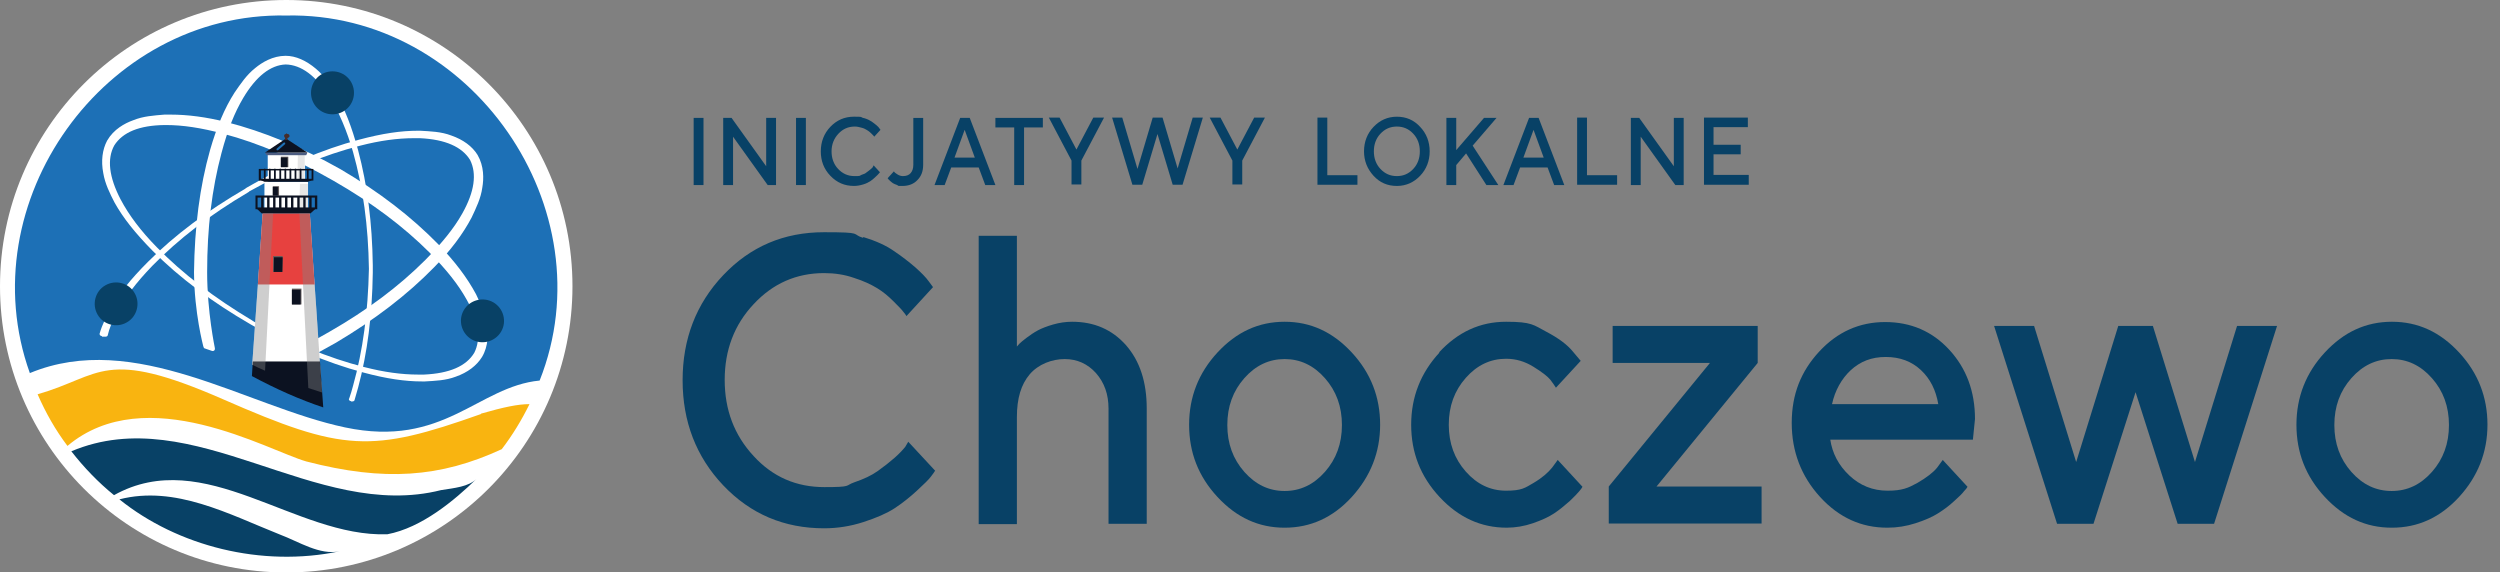 <?xml version="1.0" encoding="UTF-8"?>
<svg xmlns="http://www.w3.org/2000/svg" version="1.1" viewBox="0 0 837.6 191.8">
  <rect x="0" y="0" width="837.6" height="191.8" fill="#808080" stroke="none"/>
  <defs>
    <style>
      .st0 {
        fill: #084166;
      }

      .st1 {
        fill: #625b5b;
      }

      .st2 {
        fill: #fff;
      }

      .st3 {
        isolation: isolate;
      }

      .st4 {
        fill: #1d70b6;
      }

      .st5 {
        fill: #4d5d82;
      }

      .st6 {
        fill: #0c1221;
      }

      .st7 {
        fill: #848585;
      }

      .st7, .st8 {
        mix-blend-mode: multiply;
        opacity: .4;
      }

      .st9 {
        fill: #e7413f;
      }

      .st8 {
        fill: #c2c1c2;
      }

      .st10 {
        fill: #f9b410;
      }

      .st11 {
        fill: #462d2b;
      }
    </style>
  </defs>
  <g class="st3">
    <g id="Warstwa_1">
      <g>
        <path class="st0" d="M232.4,39.5h3.3v22.5h-3.3v-22.5Z"></path>
        <path class="st0" d="M260,39.5v22.5h-2.8l-11.6-16.2v16.2h-3.3v-22.5h2.8l11.6,16.2v-16.2h3.3Z"></path>
        <path class="st0" d="M266.7,39.5h3.3v22.5h-3.3v-22.5Z"></path>
        <path class="st0" d="M289.6,39.6c1,.3,1.8.7,2.4,1.1s1.2.9,1.7,1.3c.5.4.8.8,1,1.1l.3.4-2.1,2.3c0,0-.1-.2-.3-.4s-.4-.4-.8-.8-.8-.7-1.3-1c-.5-.3-1-.6-1.8-.8-.7-.2-1.5-.4-2.3-.4-2.2,0-4,.8-5.5,2.4-1.5,1.6-2.3,3.6-2.3,5.9s.7,4.3,2.2,5.9c1.5,1.6,3.3,2.4,5.5,2.4s1.6-.1,2.3-.4c.7-.2,1.4-.5,1.8-.9.5-.3.9-.7,1.3-1,.4-.3.7-.6.8-.9l.2-.4,2.1,2.3c0,.1-.2.3-.4.5s-.5.6-1.1,1.1c-.5.5-1.1,1-1.7,1.4s-1.4.8-2.4,1.1c-1,.3-2,.5-3.1.5-3.1,0-5.7-1.1-7.9-3.4s-3.2-5-3.2-8.2,1.1-6,3.2-8.2c2.1-2.2,4.7-3.4,7.9-3.4s2.1.1,3,.4Z"></path>
        <path class="st0" d="M309.3,39.5v15.7c0,2.1-.6,3.8-1.9,5.1-1.2,1.3-2.9,2-5,2s-1.2,0-1.8-.3c-.6-.2-1-.4-1.4-.6-.4-.3-.7-.5-1-.8-.3-.3-.5-.5-.6-.6l-.2-.3,2.1-2.3c0,.1.2.3.3.4s.5.4,1,.7c.5.3,1.1.5,1.7.5,1.1,0,2-.3,2.6-1,.6-.7.9-1.6.9-2.8v-15.7h3.3Z"></path>
        <path class="st0" d="M321.6,39.5h3.3l8.6,22.5h-3.4l-2.2-5.9h-9.2l-2.2,5.9h-3.4l8.6-22.5ZM319.8,52.8h6.8l-3.4-9.3-3.4,9.3Z"></path>
        <path class="st0" d="M349.4,39.5v3.2h-6.3v19.3h-3.3v-19.3h-6.3v-3.2h15.8Z"></path>
        <path class="st0" d="M360.6,50.2l5.7-10.8h3.6l-7.6,14.4v8h-3.3v-8l-7.6-14.4h3.6l5.7,10.8Z"></path>
        <path class="st0" d="M394.5,56.6l5.1-17.2h3.4l-6.8,22.5h-3.3l-5.1-17-5.1,17h-3.3l-6.8-22.5h3.4l5.1,17.2,5.1-17.2h3.3l5.1,17.2Z"></path>
        <path class="st0" d="M414.5,50.2l5.7-10.8h3.6l-7.6,14.4v8h-3.3v-8l-7.6-14.4h3.6l5.7,10.8Z"></path>
        <path class="st0" d="M441.4,61.9v-22.5h3.3v19.3h10.1v3.2h-13.4Z"></path>
        <path class="st0" d="M460.2,42.5c2.1-2.2,4.7-3.4,7.8-3.4s5.7,1.1,7.8,3.4c2.1,2.2,3.2,5,3.2,8.2s-1.1,6-3.2,8.2-4.7,3.4-7.8,3.4-5.7-1.1-7.8-3.4-3.2-5-3.2-8.2,1.1-6,3.2-8.2ZM462.5,56.6c1.5,1.6,3.3,2.4,5.5,2.4s4-.8,5.5-2.4c1.5-1.6,2.2-3.6,2.2-5.9s-.7-4.3-2.2-5.9c-1.5-1.6-3.3-2.4-5.5-2.4s-4,.8-5.5,2.4c-1.5,1.6-2.2,3.6-2.2,5.9s.7,4.3,2.2,5.9Z"></path>
        <path class="st0" d="M487.8,50.4l9.4-10.9h4.2l-8,9.3,8.6,13.2h-4l-6.8-10.6-3.3,3.9v6.7h-3.3v-22.5h3.3v10.9Z"></path>
        <path class="st0" d="M512.2,39.5h3.3l8.6,22.5h-3.4l-2.2-5.9h-9.2l-2.2,5.9h-3.4l8.6-22.5ZM510.4,52.8h6.8l-3.4-9.3-3.4,9.3Z"></path>
        <path class="st0" d="M528.4,61.9v-22.5h3.3v19.3h10.1v3.2h-13.4Z"></path>
        <path class="st0" d="M564.1,39.5v22.5h-2.8l-11.6-16.2v16.2h-3.3v-22.5h2.8l11.6,16.2v-16.2h3.3Z"></path>
        <path class="st0" d="M585.9,58.7v3.2h-15v-22.5h14.7v3.2h-11.5v5.9h9.1v3.2h-9.1v6.9h11.8Z"></path>
      </g>
      <g>
        <path class="st0" d="M289.2,79.4c4.2,1.3,7.6,2.8,10.3,4.7,2.7,1.8,5.1,3.7,7.2,5.5,2,1.8,3.5,3.3,4.5,4.7l1.4,1.9-8.9,9.7c-.2-.4-.6-.9-1.1-1.5-.5-.7-1.6-1.8-3.3-3.5-1.7-1.7-3.5-3.2-5.5-4.4-2-1.2-4.5-2.4-7.7-3.4-3.1-1.1-6.5-1.6-10-1.6-9.3,0-17.2,3.5-23.6,10.4-6.5,6.9-9.7,15.4-9.7,25.4s3.2,18.5,9.7,25.5c6.4,7,14.3,10.4,23.7,10.4s6.8-.5,10-1.6c3.2-1.1,5.8-2.3,7.9-3.8,2.1-1.5,4-3,5.6-4.4s2.8-2.7,3.6-3.7l1-1.7,9,9.7c-.3.5-.8,1.2-1.5,2.1-.7.9-2.2,2.4-4.6,4.6s-4.9,4.2-7.5,5.9c-2.6,1.7-6.1,3.2-10.4,4.6-4.3,1.4-8.7,2.1-13.2,2.1-13.4,0-24.7-4.8-33.8-14.4-9.1-9.6-13.6-21.4-13.6-35.2s4.5-25.6,13.6-35.2c9.1-9.6,20.3-14.4,33.8-14.4s8.9.6,13.1,1.9Z"></path>
        <path class="st0" d="M340.7,116.1c.2-.2.4-.5.8-.9s1.2-1.1,2.4-2c1.2-.9,2.5-1.8,3.8-2.5s3.1-1.4,5.2-2,4.2-.9,6.3-.9c7.4,0,13.4,2.6,18.1,7.9,4.6,5.3,6.9,12.3,6.9,21.2v38.6h-12.8v-38.6c0-4.8-1.4-8.7-4.2-11.9-2.8-3.1-6.3-4.7-10.5-4.7s-8.8,1.7-11.7,5.1c-2.9,3.4-4.3,8.1-4.3,14.3v35.9h-12.8v-96.6h12.8v37.3Z"></path>
        <path class="st0" d="M407.9,118.1c6.4-6.9,13.8-10.3,22.5-10.3s16.1,3.4,22.5,10.3c6.4,6.9,9.5,15,9.5,24.2s-3.2,17.3-9.5,24.2-13.8,10.3-22.5,10.3-16.1-3.4-22.5-10.3-9.5-14.9-9.5-24.2,3.2-17.4,9.5-24.2ZM443.9,126.7c-3.8-4.3-8.3-6.4-13.5-6.4s-9.7,2.1-13.5,6.4-5.7,9.5-5.7,15.7,1.9,11.4,5.7,15.7,8.3,6.4,13.5,6.4,9.7-2.1,13.5-6.4,5.7-9.5,5.7-15.7-1.9-11.4-5.7-15.7Z"></path>
        <path class="st0" d="M482.1,118.1c6.4-6.9,13.8-10.3,22.5-10.3s9.2,1.1,13.4,3.3,7.1,4.4,8.9,6.6l2.7,3.2-8.3,9c-.4-.7-1.1-1.6-1.9-2.7-.9-1.1-2.7-2.5-5.6-4.3s-5.9-2.7-9.2-2.7c-5.2,0-9.7,2.1-13.5,6.4-3.8,4.3-5.7,9.5-5.7,15.7s1.9,11.4,5.7,15.7,8.3,6.4,13.5,6.4,6.3-.9,9.2-2.6,4.9-3.5,6.2-5.1l1.9-2.6,8.3,9c-.2.4-.6.9-1.1,1.5s-1.6,1.8-3.2,3.3c-1.7,1.5-3.4,2.9-5.2,4.1-1.8,1.2-4.2,2.3-7.1,3.3-2.9,1-5.9,1.5-8.8,1.5-8.6,0-16.1-3.4-22.5-10.3s-9.5-14.9-9.5-24.2,3.2-17.4,9.5-24.2Z"></path>
        <path class="st0" d="M588.9,121.6l-33.9,41.4h35.2v12.4h-51.2v-12.4l33.9-41.4h-32.6v-12.4h48.6v12.4Z"></path>
        <path class="st0" d="M613.2,147.2c.7,4.7,2.8,8.7,6.4,12.1,3.6,3.4,7.9,5.1,12.8,5.1s6.9-.9,10-2.6c3.1-1.8,5.3-3.5,6.6-5.1l1.9-2.6,8.3,9c-.2.4-.6.9-1.2,1.5-.5.7-1.6,1.8-3.3,3.3-1.7,1.6-3.5,2.9-5.4,4.1-1.9,1.2-4.4,2.3-7.5,3.3-3.1,1-6.2,1.5-9.5,1.5-8.7,0-16.2-3.4-22.5-10.3s-9.5-15.2-9.5-24.8,3.1-17.3,9.2-23.9,13.5-9.9,22.1-9.9,15.8,3.1,21.5,9.3,8.6,13.9,8.6,23.2l-.7,6.9h-48ZM620.1,124c-3.1,2.9-5.3,6.8-6.3,11.4h35.6c-.8-4.7-2.7-8.5-5.8-11.4s-7-4.4-11.8-4.4-8.5,1.5-11.7,4.4Z"></path>
        <path class="st0" d="M721.3,109.2l14.1,45.6,14.1-45.6h13.4l-21.1,66.3h-12.2l-14.1-44.1-14.1,44.1h-12.2l-21.1-66.3h13.4l14.1,45.6,14.1-45.6h11.5Z"></path>
        <path class="st0" d="M778.9,118.1c6.4-6.9,13.8-10.3,22.5-10.3s16.1,3.4,22.5,10.3c6.4,6.9,9.5,15,9.5,24.2s-3.2,17.3-9.5,24.2-13.8,10.3-22.5,10.3-16.1-3.4-22.5-10.3-9.5-14.9-9.5-24.2,3.2-17.4,9.5-24.2ZM814.8,126.7c-3.8-4.3-8.3-6.4-13.5-6.4s-9.7,2.1-13.5,6.4-5.7,9.5-5.7,15.7,1.9,11.4,5.7,15.7,8.3,6.4,13.5,6.4,9.7-2.1,13.5-6.4,5.7-9.5,5.7-15.7-1.9-11.4-5.7-15.7Z"></path>
      </g>
      <circle class="st2" cx="95.9" cy="95.9" r="95.9"></circle>
      <path class="st2" d="M180.8,127.5l-21.2-.2-32.9,9.2-34.4-5-30.6-11.1-42.3-4.7-9.3,9.3-.2-.2c12.1,35.9,46,61.7,86,61.7s72.4-24.7,85.1-59.3l-.2.3Z"></path>
      <path class="st10" d="M161.2,138.7c-36.9,13.1-46.2,12.7-86.4-4.9s-40.6-7.9-62.2-1.7c2.7,6.2,6,12,10,17.3,26.4-22.2,67.1,1.5,80,5.2,26.2,6.8,44.9,5.4,65.5-4.1,3.6-4.7,6.7-9.8,9.3-15.1-3.9,0-8.6,1-16.3,3.2Z"></path>
      <path class="st4" d="M95.9,5.2C34.9,4-10.5,67.9,10,125c35.2-14.6,72.5,11.2,105.6,18.2s44.5-13.7,65.2-15.7C203.6,70.1,157.9,3.9,95.9,5.2Z"></path>
      <path class="st0" d="M93.8,179.1c-17.1-6.8-35.1-16.6-53.8-11.8,19.5,15.7,47.7,22.9,73.8,17.4-6.7,1.4-13.6-3.2-20-5.6ZM147.8,164.2c-42.2,10.7-82.8-30.3-123.9-13,4.2,5.4,9,10.4,14.3,14.7,30.3-16.9,60.7,14.2,91.6,13.1,11.5-2.2,22.4-11.3,29.9-18.6-2.7,2.7-7.5,3.1-11.9,3.8Z"></path>
      <path class="st2" d="M107.6,127.9l-1.6-24.1-1.1-15.6-1.1-16.7h-15.8l-1.1,16.7-1.1,15.6-1.3,18.4c8,3.9,15.7,7,23.3,9.3l-.2-3.6Z"></path>
      <path class="st2" d="M141.5,127.8c-5.8,0-12-.9-19.8-3-12.3-3.3-24.6-8.5-37.7-16.1h0c-13.1-7.6-23.8-15.6-32.8-24.6-5.9-6-9.9-11-12.8-16.2-1.6-3.1-3.2-6.3-3.8-9.9-.8-4.1-.3-7.9,1.3-10.9,2.2-3.8,5.9-5.8,8.7-6.8,3.4-1.4,7-1.6,10.5-1.9.7,0,1.4,0,2.1,0,5.7,0,11.8.8,18.7,2.5,12.4,3.2,24.9,8.3,38.2,15.8,13.1,7.7,23.8,16,32.8,25.2,5.5,5.7,9.6,11.1,12.6,16.7,1.5,3.2,3.1,6.4,3.6,10.1.5,2.9.6,7.2-1.6,10.9-1.8,2.9-4.8,5.2-8.8,6.6-3.4,1.3-7,1.4-10.4,1.6-.2,0-.4,0-.7,0ZM84.6,107.5c13,7.3,25.3,12.4,37.5,15.5,6.6,1.7,12.5,2.5,18,2.5h0c.7,0,1.3,0,2,0,8.5-.4,14.1-2.8,16.8-7.3,2.3-4.5,1.5-10.6-2.6-17.9-2.8-5-6.6-9.8-12.3-15.6-8.8-8.8-19.3-16.7-32.2-24.1-12.9-7.4-25-12.6-37-15.8-7.5-2-13.6-2.9-19.1-2.9s-.4,0-.6,0c-8.4.1-14,2.4-16.8,6.8-2.5,4.5-1.8,10.6,2.1,18.1,2.8,5.3,6.8,10.6,12.1,16,8.8,9,19.3,17,32.2,24.7Z"></path>
      <path class="st0" d="M165.3,101.3c3.4,2,4.6,6.4,2.6,9.8-2,3.4-6.4,4.6-9.9,2.6-3.4-2-4.6-6.4-2.6-9.8s6.4-4.6,9.9-2.6"></path>
      <path class="st2" d="M90.8,125.3c-.1,0-.3,0-.4-.1l-2.6-1.9c-.2-.2-.3-.4-.3-.7,0-.3.2-.5.5-.6,9.1-3.3,14.4-6.3,22.3-10.8,12.9-7.4,23.4-15.3,32.2-24.1,5.6-5.7,9.6-10.6,12.4-15.6,4.1-7.3,4.9-13.3,2.6-17.9-2.7-4.4-8.3-6.9-16.8-7.3-.6,0-1.3,0-2,0-5.5,0-11.4.8-18,2.5-12.2,3.1-24.4,8.2-37.5,15.5-.1,0-.2,0-.3,0-.2,0-.5-.1-.6-.4-.2-.3,0-.8.3-1,13.1-7.6,25.4-12.8,37.7-16.1,7.9-2.1,14-3,19.8-3s.4,0,.6,0c3.5.2,7.1.3,10.5,1.6,4,1.4,7,3.6,8.8,6.5,2.2,3.8,2.1,8,1.6,10.9-.5,3.7-2.1,6.9-3.6,10.1-2.9,5.5-7,11-12.6,16.7-9,9.2-19.7,17.4-32.8,25.2-7.8,4.4-12.6,7-21.4,10.3,0,0-.2,0-.2,0Z"></path>
      <path class="st2" d="M34.1,112.6c-.2,0-.4-.1-.6-.3-.1-.2-.2-.4-.1-.6.8-2.9,2.2-5.5,3.4-7.8,2.9-5.3,6.9-10.3,12.8-16.2,9-9,19.7-17,32.8-24.6.1,0,.2,0,.4,0,.2,0,.5.1.6.3.2.3,0,.8-.2,1-12.9,7.6-23.4,15.7-32.2,24.7-5.3,5.5-9.3,10.7-12.1,16.1-1.3,2.5-2.3,4.9-2.8,7.1,0,.3-.4.5-.7.5h-1.2Z"></path>
      <path class="st2" d="M37.4,104.2c-1.3,2.5-2.6,5-3.3,7.7h1.2c.7-2.5,1.7-5,2.9-7.2,3.2-6,7.5-11.3,12.2-16.2,9.5-9.7,20.6-17.9,32.3-24.8-11.8,6.8-23,14.8-32.7,24.5-4.8,4.8-9.3,10.1-12.7,16.1Z"></path>
      <path class="st2" d="M117.6,134.4c-.2,0-.4-.1-.6-.3-.1-.2-.2-.4,0-.6.5-1.4.9-2.8,1.3-4.3,3.3-11.8,5-24.6,5.3-39.1-.2-14.5-2-27.3-5.3-39.1-2.1-7.3-4.7-13.4-7.9-18.5-4.5-7.1-9.5-10.8-14.7-10.9-5.1.2-9.9,4-14.2,11.2-2.9,4.9-5.2,10.6-7.3,18.5-3.2,12-4.8,25-4.8,39.9,0,13.3,2.6,25.4,2.6,25.5,0,.3,0,.5-.2.7-.1.1-.3.2-.4.2s-.2,0-.3,0l-2.6-.9c-.2,0-.3-.5-.4-.7,0-.1-3-11.1-3.1-24.8.2-15.2,1.9-28.6,5.4-41,2.2-7.6,4.8-13.9,8.2-19.2,2-2.9,4-5.9,6.9-8.2,2.3-1.9,5.9-4.1,10.2-4.1,3.4,0,6.9,1.6,10.1,4.3,2.8,2.3,4.7,5.3,6.6,8.2,3.1,5.2,5.4,11.1,7.6,19.2,3.1,11.7,4.7,24.2,4.9,38.4,0,0,0,0,0,.2v1.1s0,1.1,0,1.1c0,0,0,.1,0,.2-.2,14.2-1.8,26.8-4.9,38.4-.4,1.5-.8,2.9-1.2,4.2,0,.3-.4.5-.7.5h-.5Z"></path>
      <path class="st0" d="M42.5,108c-3.4,2-7.9.8-9.8-2.6-2-3.4-.8-7.9,2.6-9.8,3.4-2,7.9-.8,9.8,2.6,2,3.4.8,7.9-2.6,9.8"></path>
      <path class="st0" d="M104.2,31.1c0-4,3.2-7.2,7.2-7.2s7.2,3.2,7.2,7.2-3.2,7.2-7.2,7.2-7.2-3.2-7.2-7.2"></path>
      <rect class="st2" x="88.6" y="60.9" width="14.6" height="8.9"></rect>
      <path class="st8" d="M103.2,69.8h-2.9c0-1.5.1-4.8.2-8.2h2.7v8.2Z"></path>
      <rect class="st2" x="89.7" y="51.5" width="12.5" height="8.7"></rect>
      <path class="st8" d="M102.2,60.3h-2.5c0-1.6,0-5.2.1-8.7h2.3v8.7Z"></path>
      <polygon class="st6" points="103.2 60.9 88.6 60.9 87 60.2 104.8 60.2 103.2 60.9"></polygon>
      <path class="st6" d="M105,60.5h-18.3v-3.9h18.3v3.9ZM87.4,59.9h17v-2.8h-17v2.8Z"></path>
      <path class="st6" d="M88.7,60.5c-.2,0-.3-.1-.3-.3v-3.4c0-.2.1-.3.3-.3s.3.1.3.3v3.4c0,.2-.1.3-.3.3Z"></path>
      <path class="st6" d="M90.4,60.5c-.2,0-.3-.1-.3-.3v-3.4c0-.2.1-.3.3-.3s.3.1.3.3v3.4c0,.2-.1.3-.3.3Z"></path>
      <path class="st6" d="M92.1,60.5c-.2,0-.3-.1-.3-.3v-3.4c0-.2.1-.3.3-.3s.3.1.3.3v3.4c0,.2-.1.3-.3.3Z"></path>
      <path class="st6" d="M93.9,60.5c-.2,0-.3-.1-.3-.3v-3.4c0-.2.1-.3.3-.3s.3.1.3.3v3.4c0,.2-.1.3-.3.3Z"></path>
      <path class="st6" d="M95.6,60.5c-.2,0-.3-.1-.3-.3v-3.4c0-.2.1-.3.3-.3s.3.1.3.3v3.4c0,.2-.1.3-.3.3Z"></path>
      <path class="st6" d="M97.3,60.5c-.2,0-.3-.1-.3-.3v-3.4c0-.2.1-.3.3-.3s.3.1.3.3v3.4c0,.2-.1.3-.3.3Z"></path>
      <path class="st6" d="M99,60.5c-.2,0-.3-.1-.3-.3v-3.4c0-.2.1-.3.3-.3s.3.1.3.3v3.4c0,.2-.1.3-.3.3Z"></path>
      <path class="st6" d="M100.7,60.5c-.2,0-.3-.1-.3-.3v-3.4c0-.2.1-.3.3-.3s.3.1.3.3v3.4c0,.2-.1.3-.3.3Z"></path>
      <path class="st6" d="M103.1,60.5c-.2,0-.3-.1-.3-.3v-3.4c0-.2.2-.3.3-.3s.3.1.3.3v3.4c0,.2-.2.3-.3.3Z"></path>
      <polygon class="st9" points="105.4 95.3 86.4 95.3 88 71.5 103.8 71.5 105.4 95.3"></polygon>
      <polygon class="st1" points="94.7 85.8 94.6 91.1 91.5 91.1 91.5 85.8 94.7 85.8"></polygon>
      <polygon class="st6" points="94.7 86.2 94.6 91.1 91.7 91.1 91.8 86.2 94.7 86.2"></polygon>
      <rect class="st1" x="97.8" y="96.7" width="3.2" height="5.3"></rect>
      <rect class="st6" x="97.8" y="97.1" width="2.9" height="4.9"></rect>
      <rect class="st1" x="94.1" y="52.5" width="2.5" height="3.5"></rect>
      <rect class="st6" x="94.1" y="52.8" width="2.2" height="3.2"></rect>
      <rect class="st1" x="91.4" y="62.4" width="2.1" height="3.2"></rect>
      <rect class="st6" x="91.4" y="62.6" width="1.7" height="2.9"></rect>
      <polygon class="st5" points="102.6 52 89.3 52 88.8 51.1 103 51.1 102.6 52"></polygon>
      <polygon class="st6" points="95.8 46.4 88.8 51.1 103 51.1 95.8 46.4"></polygon>
      <path class="st11" d="M95.9,46.9c-.2,0-.4,0-.4,0v-1s.2,0,.4,0,.4,0,.4,0v1s-.2,0-.4,0Z"></path>
      <path class="st4" d="M93,50.4c-.1,0-.2,0-.3-.1-.1-.2-.1-.4,0-.5l2.3-2c.2-.1.4-.1.5,0,.1.2.1.4,0,.5l-2.3,2c0,0-.1,0-.2,0Z"></path>
      <path class="st11" d="M96.3,44.9c-.1,0-.3-.2-.3-.3v-1.7c0,0,0-.1,0-.1s0,0,0,.1v1.7c0,.1-.1.2-.3.3-.4.1-.6.4-.5.8s.4.6.8.6,1-.3,1-.7-.2-.6-.5-.7Z"></path>
      <g>
        <polygon class="st6" points="104 71.5 87.7 71.5 85.9 69.8 105.9 69.8 104 71.5"></polygon>
        <path class="st6" d="M106.3,70.1h-20.7v-4.6h20.7v4.6ZM86.3,69.5h19.2v-3.3h-19.2v3.3Z"></path>
        <path class="st6" d="M87.9,70.2c-.2,0-.4-.1-.4-.3v-3.9c0-.2.2-.3.4-.3s.4.1.4.3v3.9c0,.2-.2.3-.4.3Z"></path>
        <path class="st6" d="M89.9,70.2c-.2,0-.4-.1-.4-.3v-3.9c0-.2.2-.3.4-.3s.4.1.4.3v3.9c0,.2-.2.3-.4.3Z"></path>
        <path class="st6" d="M91.9,70.2c-.2,0-.4-.1-.4-.3v-3.9c0-.2.2-.3.4-.3s.4.1.4.3v3.9c0,.2-.2.3-.4.3Z"></path>
        <path class="st6" d="M93.9,70.2c-.2,0-.4-.1-.4-.3v-3.9c0-.2.2-.3.4-.3s.4.1.4.3v3.9c0,.2-.2.3-.4.3Z"></path>
        <path class="st6" d="M95.9,70.2c-.2,0-.4-.1-.4-.3v-3.9c0-.2.2-.3.4-.3s.4.1.4.3v3.9c0,.2-.2.3-.4.3Z"></path>
        <path class="st6" d="M97.9,70.2c-.2,0-.4-.1-.4-.3v-3.9c0-.2.2-.3.4-.3s.4.1.4.3v3.9c0,.2-.2.3-.4.3Z"></path>
        <path class="st6" d="M100,70.2c-.2,0-.4-.1-.4-.3v-3.9c0-.2.2-.3.4-.3s.4.1.4.3v3.9c0,.2-.2.3-.4.3Z"></path>
        <path class="st6" d="M102,70.2c-.2,0-.4-.1-.4-.3v-3.9c0-.2.2-.3.4-.3s.4.1.4.3v3.9c0,.2-.2.3-.4.3Z"></path>
        <path class="st6" d="M104,70.2c-.2,0-.4-.1-.4-.3v-3.9c0-.2.2-.3.4-.3s.4.1.4.3v3.9c0,.2-.2.3-.4.3Z"></path>
      </g>
      <path class="st6" d="M107.2,121.1h-22.5l-.3,4.9c8.2,4.4,16.1,7.9,23.9,10.5l-1.1-15.4Z"></path>
      <path class="st7" d="M91.5,71.5h-3.5l-1.1,16.7-1.1,15.6-1.3,18.4c1.4.7,2.8,1.4,4.3,2l2.7-52.7Z"></path>
      <path class="st7" d="M107.6,127.9l-1.6-24.1-1.1-15.6-1.1-16.7h-3.5l3,58.5c1.5.5,3.1,1,4.6,1.5l-.2-3.6Z"></path>
    </g>
  </g>
</svg>
